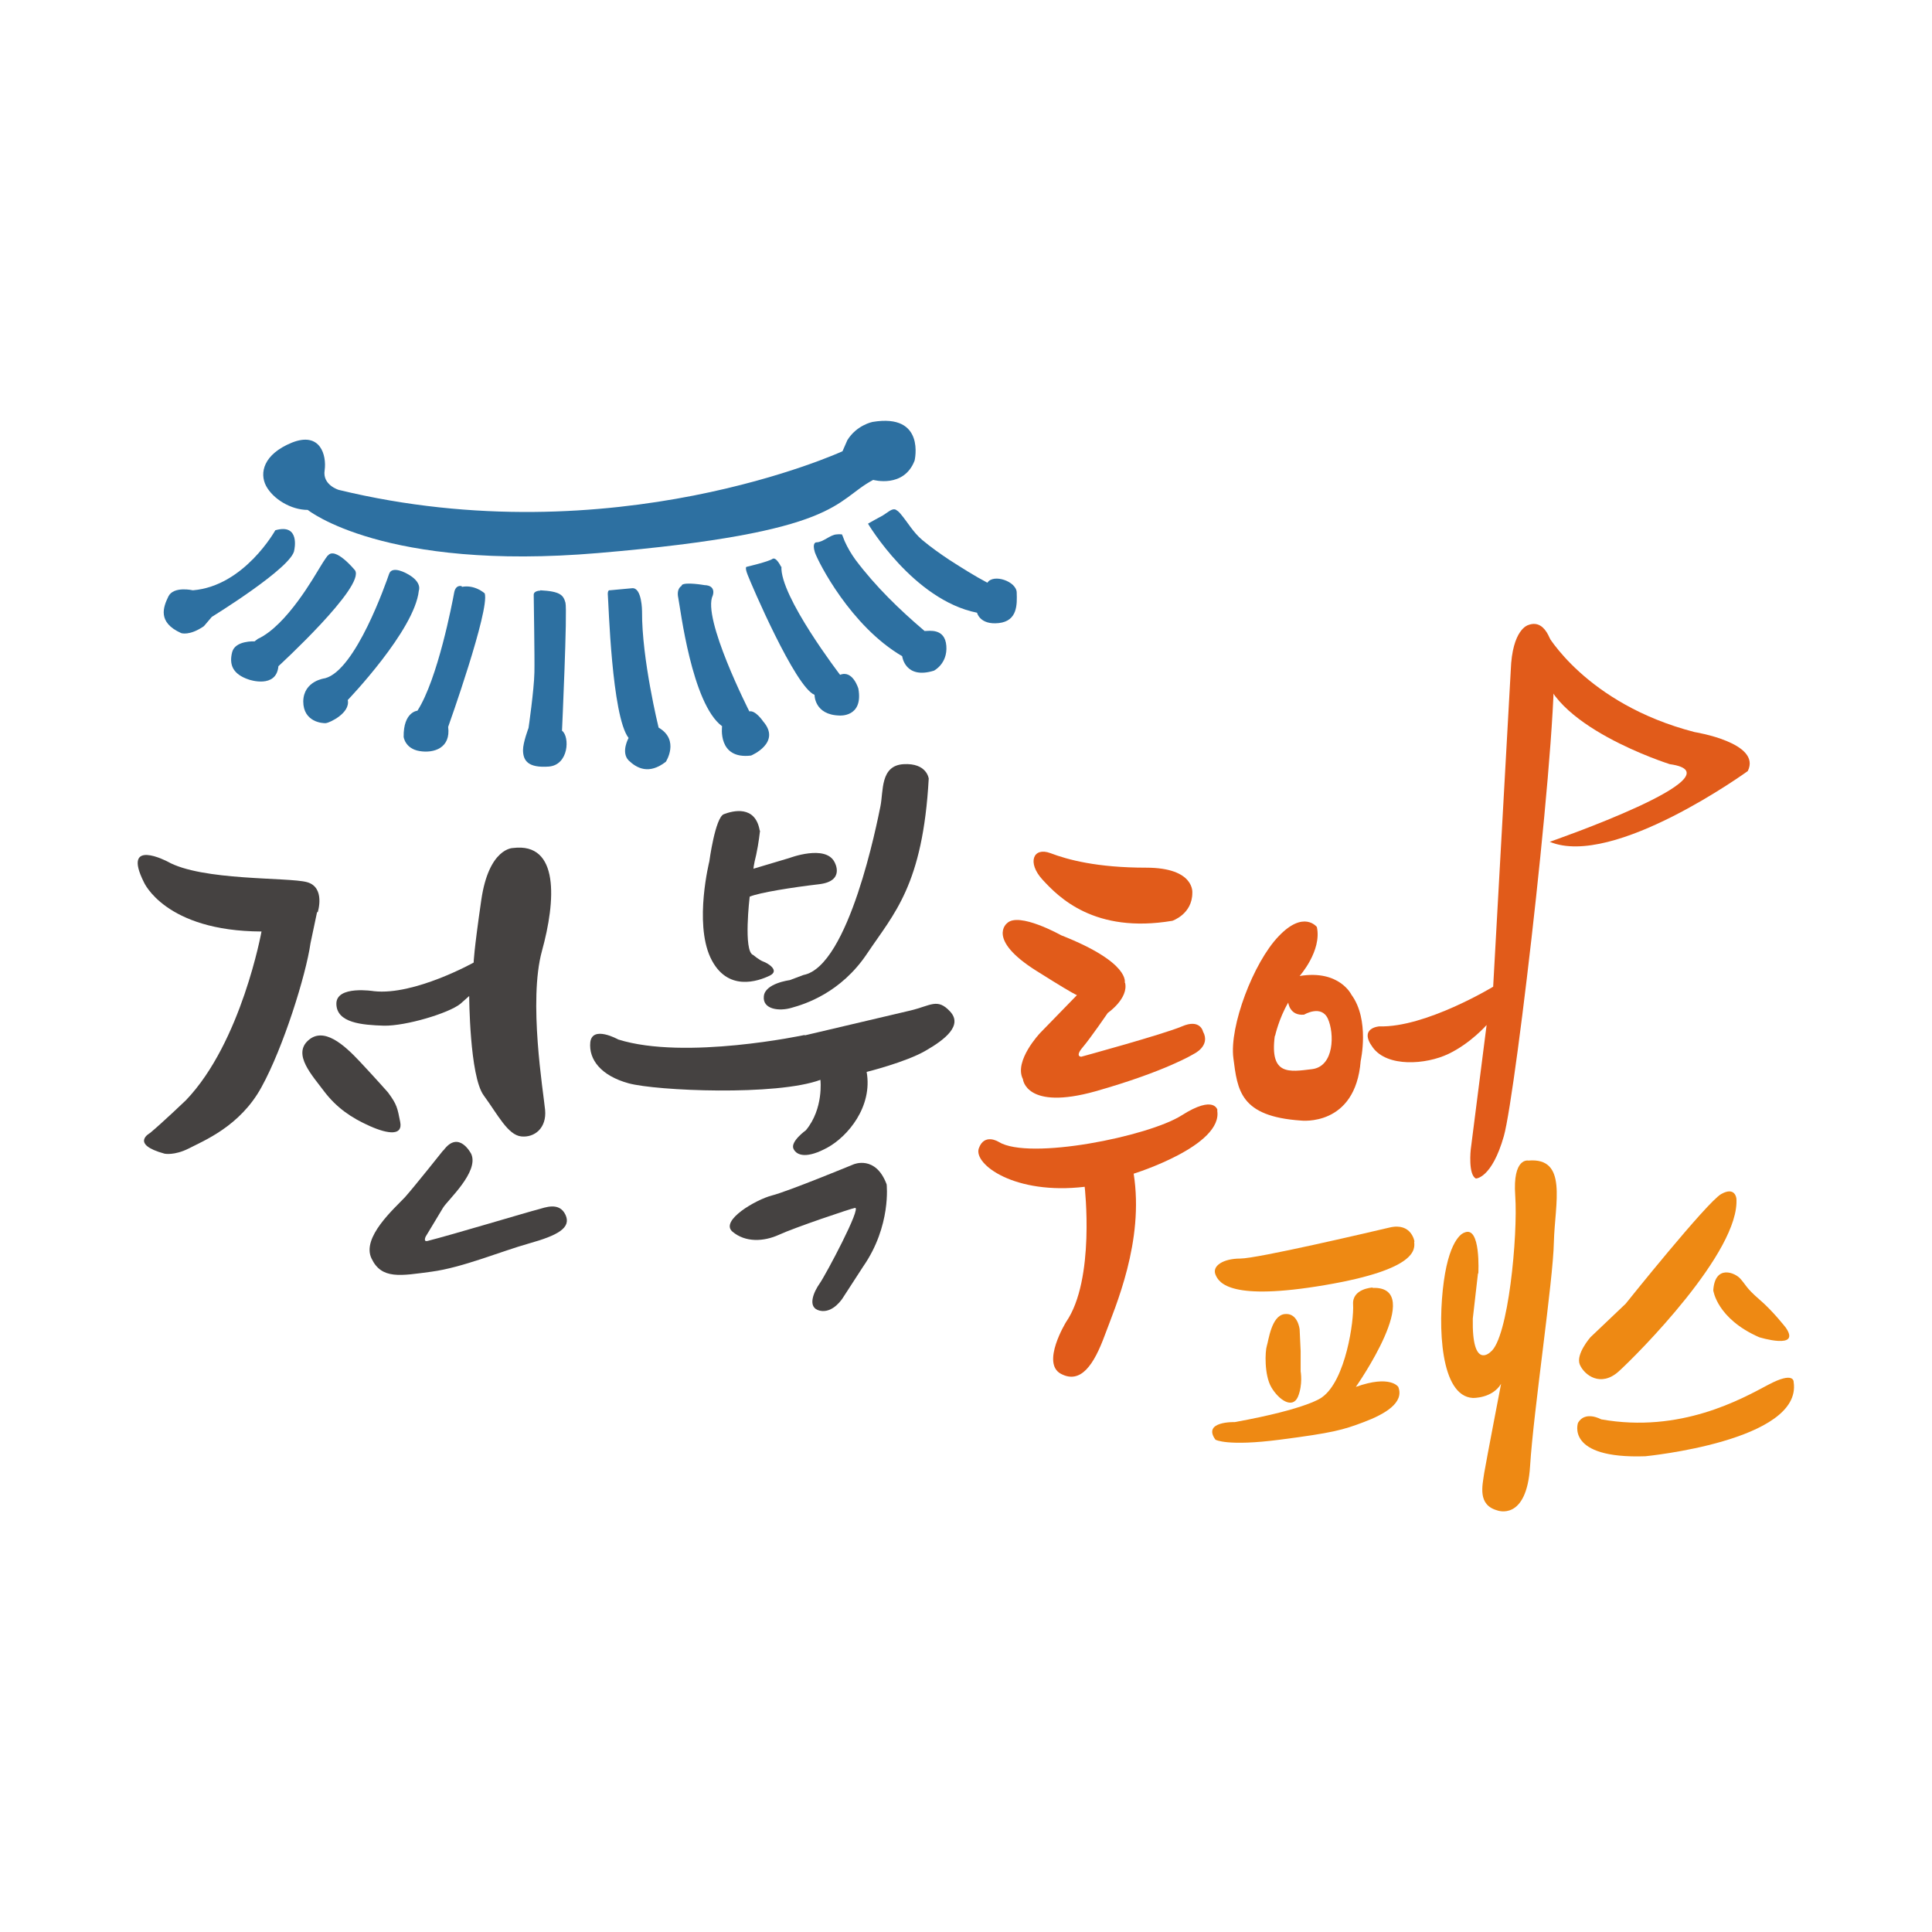 <?xml version="1.0" encoding="UTF-8"?>
<svg id="_레이어_1" data-name="레이어_1" xmlns="http://www.w3.org/2000/svg" version="1.1" viewBox="0 0 56 56">
  <!-- Generator: Adobe Illustrator 29.0.1, SVG Export Plug-In . SVG Version: 2.1.0 Build 192)  -->
  <defs>
    <style>
      .st0 {
        fill: #e15b1a;
      }

      .st1 {
        fill: #2d70a1;
      }

      .st2 {
        fill: #454241;
      }

      .st3 {
        fill: #ee8913;
      }
    </style>
  </defs>
  <path class="st2" d="M9.21,26.44s.23-.72-.31-.87c-.54-.15-3.05-.03-4.05-.6,0,0-1.33-.7-.68.6,0,0,.61,1.42,3.41,1.43,0,0-.58,3.21-2.19,4.89,0,0-.68.65-1.04.95,0,0-.6.32.42.6,0,0,.28.06.7-.15.42-.22,1.49-.64,2.11-1.78.63-1.14,1.29-3.25,1.42-4.17l.19-.9Z"/>
  <path class="st2" d="M11.26,31.68s-.37-.42-.83-.91c-.46-.49-1.05-1.02-1.5-.61-.45.41.12,1.01.47,1.48.36.47.78.76,1.32,1,.54.24.96.28.88-.12-.08-.4-.09-.5-.35-.85"/>
  <path class="st2" d="M13.73,27.9s-1.72.96-2.89.83c0,0-1.1-.18-1.09.37.01.55.74.61,1.38.63.64.01,1.87-.36,2.21-.63l.26-.23s.01,2.32.42,2.88c.41.56.7,1.15,1.09,1.19.38.04.74-.24.69-.77-.05-.52-.49-3.16-.09-4.61.4-1.45.51-3.15-.84-2.98,0,0-.7-.01-.92,1.51-.22,1.52-.22,1.8-.22,1.8"/>
  <path class="st2" d="M12.85,33.34s-.81,1.02-1.11,1.36c-.31.33-1.27,1.17-.97,1.78.29.61.84.5,1.74.38.9-.12,2.01-.59,2.83-.82.82-.23,1.23-.45,1.05-.83-.18-.38-.59-.21-.81-.15-.18.04-2.51.74-3.19.91-.13.03-.05-.13-.05-.13,0,0,.37-.61.5-.83.13-.22,1.05-1.04.82-1.56,0,0-.36-.72-.81-.1"/>
  <path class="st2" d="M22.03,24.08s-.04.37-.11.69c-.08.32-.08.41-.08.41l1.04-.31s1.05-.4,1.31.12c0,0,.32.55-.45.64-.77.09-1.72.24-2.01.36,0,0-.19,1.59.1,1.69,0,0,.18.15.29.19.12.04.5.26.19.41-.31.15-1.24.5-1.72-.53-.47-1.02-.03-2.78-.03-2.78,0,0,.17-1.27.42-1.37.26-.1.91-.27,1.04.47"/>
  <path class="st2" d="M26.92,22.57s-.05-.46-.73-.42c-.68.04-.58.78-.67,1.22-.09.44-.91,4.64-2.23,4.89l-.4.15s-.72.09-.75.47c-.04.38.45.44.81.33.36-.1,1.42-.42,2.19-1.58.77-1.15,1.61-1.97,1.78-5.07"/>
  <path class="st2" d="M23.32,30s-3.46.74-5.4.13c0,0-.75-.42-.81.08-.05.5.31.97,1.11,1.19.81.22,4.29.37,5.56-.1,0,0,.1.83-.42,1.46,0,0-.46.33-.36.54s.41.28.99-.04c.58-.32,1.31-1.18,1.13-2.19,0,0,1.13-.28,1.7-.61.58-.33,1.09-.74.72-1.14-.37-.4-.56-.17-1.15-.03-.59.14-3.06.72-3.06.72"/>
  <path class="st2" d="M24.79,35.01c-.13.02-1.78.58-2.21.78-.44.2-.97.23-1.35-.09-.37-.32.68-.93,1.15-1.05.47-.12,2.36-.9,2.36-.9,0,0,.64-.28.96.58,0,0,.14,1.2-.68,2.38l-.59.91s-.28.46-.67.37c-.38-.09-.17-.55,0-.79.17-.24,1.23-2.23,1.02-2.19"/>
  <path class="st0" d="M34.56,25.88s.08-.73-1.34-.73-2.27-.23-2.77-.42c-.5-.19-.69.27-.23.77.46.5,1.5,1.57,3.76,1.19,0,0,.58-.19.58-.81"/>
  <path class="st0" d="M32.6,28.49s.19-.58-1.84-1.38c0,0-1.23-.69-1.57-.35,0,0-.61.46.85,1.38,1.46.92,1.19.69,1.19.69l-1.08,1.11s-.77.81-.5,1.34c0,0,.08.92,2.11.35,2.04-.58,2.84-1.08,2.84-1.08,0,0,.5-.23.27-.65,0,0-.08-.38-.61-.15-.54.23-2.92.88-2.92.88,0,0-.19,0,.04-.27.23-.27.73-1,.73-1,0,0,.61-.42.5-.88"/>
  <path class="st0" d="M35.29,32.18s-.08-.46-1.04.15c-.96.61-4.42,1.31-5.3.77,0,0-.42-.27-.58.19-.15.46,1.04,1.35,3.07,1.11,0,0,.31,2.69-.54,3.92,0,0-.73,1.19-.15,1.5.58.31.96-.27,1.27-1.11.31-.84,1.15-2.73.84-4.69,0,0,2.61-.81,2.42-1.84"/>
  <path class="st0" d="M39.17,28.83c.54.73.27,1.92.27,1.92-.15,1.92-1.73,1.73-1.73,1.73-1.77-.12-1.84-.88-1.96-1.81-.12-.92.58-2.77,1.31-3.53.73-.77,1.11-.27,1.11-.27.15.69-.5,1.42-.5,1.42,1.15-.19,1.5.54,1.5.54M36.95,30.03c-.15,1.15.42,1.04,1.08.96.65-.08.65-1.04.46-1.46-.19-.42-.69-.12-.69-.12-.42.04-.46-.35-.46-.35-.27.46-.38.96-.38.96"/>
  <path class="st0" d="M43.28,28.6s-1.96,1.19-3.3,1.15c0,0-.61.04-.19.61.42.58,1.54.5,2.19.19.65-.31,1.11-.84,1.11-.84l-.46,3.61s-.08.73.15.84c0,0,.46,0,.81-1.23.35-1.23,1.66-12.51,1.43-14.08,0,0-.15-.96-.73-.73,0,0-.46.12-.5,1.31l-.51,9.17Z"/>
  <path class="st3" d="M41,35.99s-.08-.56-.72-.41c-.64.15-3.84.9-4.33.9s-.82.21-.72.46c.1.26.46.77,3.17.31,2.71-.46,2.61-1.05,2.59-1.26"/>
  <path class="st3" d="M37.67,38.53s-.05-.49-.44-.44c-.38.05-.46.77-.51.92-.05.15-.08.84.13,1.2.21.36.61.64.77.28.15-.36.08-.74.08-.74v-.59l-.03-.64Z"/>
  <path class="st3" d="M39.78,37.32s-.59.03-.56.49c.03.46-.21,2.2-.9,2.69,0,0-.38.33-2.53.72,0,0-.95-.03-.56.51,0,0,.33.2,1.87,0,1.54-.2,1.82-.28,2.43-.51.61-.23,1.18-.56,1-1.02,0,0-.23-.36-1.23,0,0,0,2.05-2.92.49-2.87"/>
  <path class="st3" d="M42.85,36.91s.08-1.41-.41-1.18c0,0-.41.1-.59,1.41-.18,1.31-.1,3.33.84,3.38,0,0,.56.02.82-.41,0,0-.43,2.23-.49,2.59-.05.36-.2.92.38,1.08,0,0,.85.33.95-1.28.1-1.61.67-5.38.69-6.5.03-1.13.41-2.46-.74-2.36,0,0-.46-.1-.38,1.02.08,1.13-.2,4.15-.72,4.53,0,0-.54.54-.51-.97l.15-1.31Z"/>
  <path class="st3" d="M50.33,34.74s-.03-.36-.44-.13c-.41.23-2.77,3.18-2.77,3.18l-1.02.97s-.43.49-.31.79c.13.31.61.67,1.13.2.51-.46,3.53-3.48,3.41-5.02"/>
  <path class="st3" d="M51.76,38.48s-.38-.49-.77-.82c-.38-.33-.38-.41-.54-.59-.15-.18-.74-.43-.79.33,0,0,.1.82,1.33,1.36,0,0,1.23.38.77-.28"/>
  <path class="st3" d="M51.99,40.06s.03-.33-.74.08c-.77.41-2.54,1.41-4.84,1,0,0-.46-.26-.67.1,0,0-.38,1.05,1.95.97,0,0,4.56-.44,4.3-2.15"/>
  <path class="st0" d="M44.82,18.35s1.13,2.05,4.3,2.87c0,0,1.95.31,1.54,1.13,0,0-3.89,2.82-5.74,2.05,0,0,5.63-1.95,3.48-2.25,0,0-3.59-1.13-3.69-2.87l.1-.92Z"/>
  <path class="st1" d="M9.82,14.2s-.48-.14-.41-.57c.06-.43-.12-1.13-.95-.8-.83.34-.94.88-.75,1.25.2.38.72.7,1.21.7,0,0,2.2,1.78,8.42,1.25,7.08-.6,6.82-1.51,7.97-2.12,0,0,.89.25,1.2-.56,0,0,.33-1.38-1.22-1.12,0,0-.46.09-.73.53l-.14.32s-6.64,3.05-14.6,1.12"/>
  <path class="st1" d="M7.98,15.37s-.9,1.62-2.39,1.74c0,0-.56-.13-.71.18-.15.31-.32.75.37,1.06,0,0,.24.09.66-.2l.23-.27s2.36-1.45,2.39-1.94c0,0,.18-.78-.55-.57"/>
  <path class="st1" d="M9.5,16.1s-.1.13-.23.35c-.14.22-.95,1.68-1.8,2.07l-.09.07s-.56-.03-.65.31c-.09.35,0,.64.49.8,0,0,.79.27.85-.39,0,0,2.53-2.32,2.22-2.78,0,0-.58-.71-.79-.42"/>
  <path class="st1" d="M11.8,16.63s-.43-.25-.52,0c-.09.26-.97,2.8-1.86,3.03,0,0-.62.07-.63.67,0,.6.56.64.66.63.1-.01.71-.29.63-.67,0,0,1.94-2.02,2.06-3.17,0,0,.11-.25-.34-.49"/>
  <path class="st1" d="M13.38,16.99s-.18-.06-.22.21c-.05.27-.47,2.48-1.06,3.4,0,0-.41.03-.4.76,0,0,.04.34.46.41.42.07.91-.09.83-.7,0,0,1.21-3.39,1.06-3.87,0,0-.28-.26-.66-.19"/>
  <path class="st1" d="M15.66,17.12s-.19,0-.19.12c0,.12.03,1.83.02,2.25-.01.51-.17,1.61-.17,1.61,0,0-.16.42-.16.64,0,.32.16.52.74.48.59-.04.62-.87.39-1.04,0,0,.16-3.49.1-3.71s-.15-.33-.73-.36"/>
  <path class="st1" d="M17.68,17.11s-.08-.03-.06.16c.02.19.11,3.49.6,4.12,0,0-.23.41,0,.65.24.23.59.42,1.08.04,0,0,.41-.63-.21-.99,0,0-.49-1.99-.48-3.37,0,0,0-.7-.29-.67l-.65.06Z"/>
  <path class="st1" d="M19.76,16.98s-.16.07-.1.35c.06.29.39,3.07,1.27,3.72,0,0-.14.97.84.85,0,0,.89-.37.35-.99,0,0-.22-.33-.4-.29,0,0-1.38-2.71-1.06-3.36,0,0,.11-.29-.24-.3,0,0-.57-.1-.66,0"/>
  <path class="st1" d="M22.64,16.43s-.14-.3-.25-.23c-.11.08-.75.23-.75.23,0,0-.06,0,.03.23.09.24,1.38,3.26,1.94,3.48,0,0-.01.58.72.6,0,0,.7.06.55-.78,0,0-.16-.55-.53-.4,0,0-1.75-2.28-1.7-3.14"/>
  <path class="st1" d="M24.39,15.49s-.06-.01-.14,0c-.19.01-.39.23-.59.23,0,0-.13,0-.04.29.1.29,1.04,2.14,2.53,3.01,0,0,.08.68.92.42,0,0,.4-.2.36-.72-.04-.52-.5-.43-.63-.43-.73-.62-1.42-1.29-2-2.06-.13-.18-.23-.35-.32-.55-.05-.12-.06-.18-.09-.2"/>
  <path class="st1" d="M25.98,14.78c-.12-.06-.21.05-.39.16-.02.01-.44.24-.43.24,0,0,1.31,2.21,3.16,2.58,0,0,.08.36.63.3.55-.06.53-.55.52-.88,0-.33-.68-.56-.85-.29-.38-.2-.74-.43-1.1-.66-.27-.18-.54-.37-.79-.58-.27-.23-.41-.5-.63-.76-.05-.06-.09-.09-.13-.11"/>
</svg>